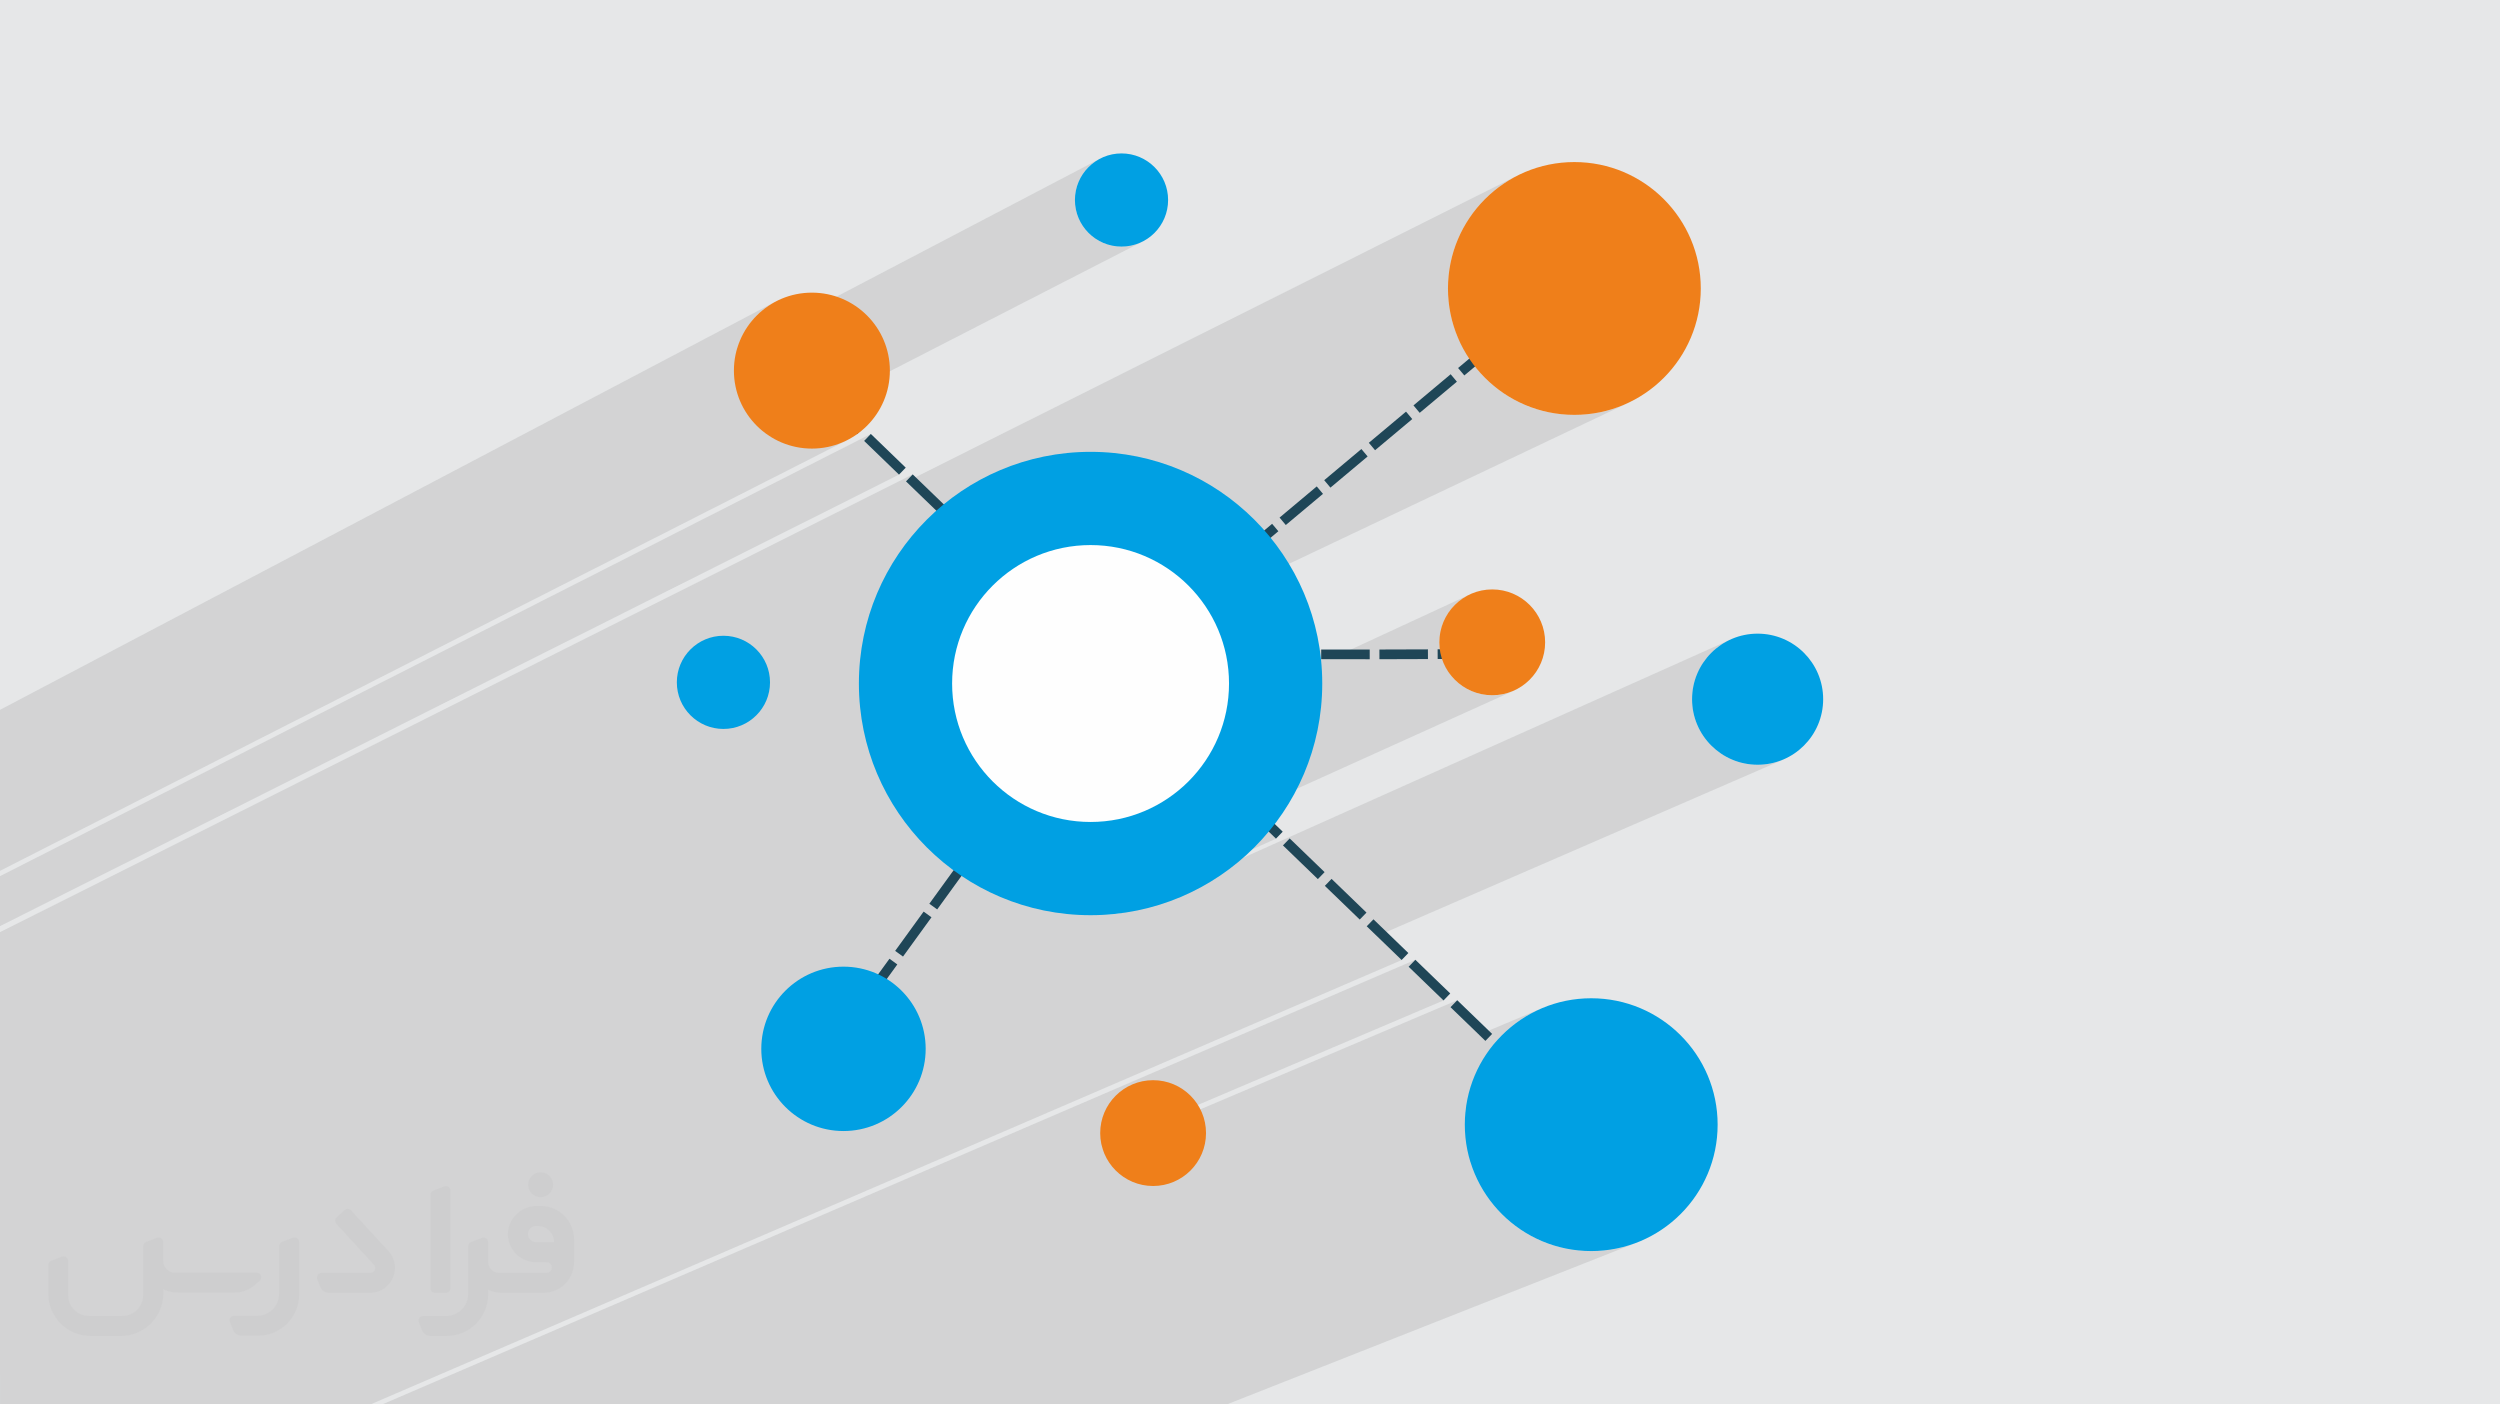 <?xml version="1.0" encoding="UTF-8"?>
<!DOCTYPE svg PUBLIC "-//W3C//DTD SVG 1.0//EN" "http://www.w3.org/TR/2001/REC-SVG-20010904/DTD/svg10.dtd">
<!-- Creator: CorelDRAW -->
<svg xmlns="http://www.w3.org/2000/svg" xml:space="preserve" width="94.192mm" height="52.917mm" version="1.0" style="shape-rendering:geometricPrecision; text-rendering:geometricPrecision; image-rendering:optimizeQuality; fill-rule:evenodd; clip-rule:evenodd"
viewBox="0 0 9418.1 5291.06"
 xmlns:xlink="http://www.w3.org/1999/xlink"
 xmlns:xodm="http://www.corel.com/coreldraw/odm/2003">
 <defs>
  <style type="text/css">
   <![CDATA[
    .fil3 {fill:#FEFEFE}
    .fil7 {fill:#EF7F1A}
    .fil6 {fill:#00A0E3}
    .fil4 {fill:#1F4657;fill-rule:nonzero}
    .fil5 {fill:#00A0E3;fill-rule:nonzero}
    .fil2 {fill:#373435;fill-rule:nonzero;fill-opacity:0.031}
    .fil1 {fill:#2B2A29;fill-opacity:0.102}
    .fil0 {fill:#E6E7E8}
   ]]>
  </style>
 </defs>
 <g id="Layer_x0020_1">
  <polygon class="fil0" points="-0,0 9418.1,0 9418.1,5291.06 -0,5291.06 "/>
  <path class="fil1" d="M-0 5179.82l0 -29.7 0 -5.12 0 -7.88 0 -5.76 0 -14.03 0 -4.04 0 -8.94 0 -45.46 0 -21.84 0 -1.84 0 -10.65 0 -1.25 0 -12.67 0 -5.28 0 -39.83 0 -0.09 0 -14.27 0 -11.38 0 -5.96 0 -4.01 0 -10.18 0 -3.66 0 -9.24 0 -8.58 0 -19.19 0 -14.59 0 -17.11 0 -23.93 0 -13.94 0 -0.62 0 -4.67 0 -13.29 0 -14.82 0 -17.01 0 -18.18 0 -5.65 0 -14.85 0 -2.73 0 -10.09 0 -3.94 0 -2.25 0 -15.04 0 -2.4 0 -14.57 0 -15.07 0 -24.21 0 -17.46 0 -14.14 0 -3.19 0 -16.91 0 -15.28 0 -22.86 0 -14.6 0 -6.26 0 -9.49 0 -3.24 0 -3.63 0 -8.95 0 -7.92 0 -15.5 0 -6.2 0 -9.05 0 -25.67 0 -2.27 0 -17.13 0 -8.96 0 -8.72 0 -16.91 0 -19.04 0 -8.89 0 -9.88 0 -15.71 0 -5.52 0 -3.37 0 -9.28 0 -6.85 0 -2.49 0 -25.55 0 -8.8 0 -18.27 0 -25.52 0 -8.71 0 -17.95 0 -25.47 0 -8.64 0 -17.62 0 -0.53 0 -3.73 0 -21.16 0 -0.43 0 -8.16 0 -4.42 0 -12.86 0 -1.08 0 -24.3 0 -8.5 0 -14.67 0 -2.29 0 -25.35 0 -0.25 0 -8.17 0 -6.19 0 -35.75 0 -32.15 0 -21.97 0 -78.48 0 -94.59 0 -8.76 0 -3.65 0 -22.35 0 -8.13 0 -46 0 -118.24 0 -2.17 0 -12.33 3438.4 -1724.49 -25.39 26.31 1.63 1.58 2309.92 -1157.52 -20.54 10.52 -19.94 11.47 -19.33 12.39 -18.67 13.28 -17.99 14.14 -17.28 14.97 -16.54 15.76 -15.77 16.55 -14.97 17.28 -14.14 17.99 -13.28 18.67 -12.39 19.33 -11.47 19.94 -10.52 20.54 -9.53 21.09 -8.53 21.63 -7.49 22.13 -6.42 22.6 -5.31 23.04 -4.19 23.46 -3.03 23.83 -1.84 24.19 -0.62 24.51 0.62 24.51 1.84 24.19 3.03 23.83 4.19 23.46 5.31 23.04 6.42 22.6 7.49 22.13 8.53 21.63 2.53 5.61 306.45 -149.61 -140.12 117.39 23.48 28.03 -135.57 65.89 -14.03 11.75 1.18 1.84 13.28 18.67 14.14 18 14.97 17.28 15.77 16.54 16.54 15.77 17.28 14.97 17.99 14.14 18.67 13.28 19.33 12.39 19.94 11.47 20.54 10.51 21.09 9.54 21.63 8.53 22.13 7.49 22.6 6.42 23.04 5.31 23.46 4.19 23.83 3.03 24.19 1.84 24.51 0.62 24.51 -0.62 24.19 -1.84 23.83 -3.03 23.46 -4.19 23.04 -5.31 22.6 -6.42 22.13 -7.49 21.63 -8.53 21.1 -9.54 -1711.31 811.8 -86.76 72.69 -34.15 16.17 6.13 7.31 -28.75 24.09 -0.07 14 36.65 -17.32 182.79 0.82 -0.07 17.36 36.62 -17.21 182.78 0.64 -0.05 17.2 36.61 -17.1 -0.09 36.57 141.01 0.31 78.41 -36.43 -0.05 36.56 11.43 0.01 11.43 0.01 9.98 0.02 533.96 -247.33 -17.43 8.39 -16.43 9.98 -15.35 11.48 -14.15 12.87 -12.87 14.15 -11.48 15.35 -9.98 16.43 -8.39 17.43 -6.71 18.31 -4.91 19.11 -3.02 19.79 -1.03 20.38 1.03 20.38 3.02 19.79 4.91 19.11 1.26 3.44 6.48 -0.05 11.45 -0.08 11.45 -0.09 11.46 -0.1 11.45 -0.11 11.46 -0.12 11.46 -0.13 11.46 -0.15 11.46 -0.17 11.46 -0.19 11.45 -0.21 11.45 -0.24 11.45 -0.27 11.44 -0.29 11.44 -0.33 -135.17 61.68 3.67 4.91 12.87 14.16 14.15 12.86 15.35 11.48 16.43 9.98 17.43 8.4 18.31 6.7 19.11 4.91 19.79 3.02 20.38 1.03 20.38 -1.03 19.79 -3.02 19.11 -4.91 18.31 -6.7 -999.96 452.04 107.64 103.95 -638.8 286.25 7.55 -0.48 22.08 -1.96 15.86 -1.81 2311.73 -1034.9 -21.58 10.39 -20.37 12.37 -19.01 14.22 -17.54 15.94 -15.94 17.54 -14.21 19.01 -12.37 20.36 -10.4 21.58 -8.31 22.69 -6.08 23.67 -3.74 24.52 -1.28 25.25 1.28 25.25 3.74 24.52 6.08 23.67 8.31 22.69 10.4 21.58 12.37 20.36 14.21 19.01 15.94 17.54 17.54 15.94 19.01 14.22 20.37 12.37 21.58 10.39 22.69 8.31 23.67 6.08 24.52 3.75 25.25 1.27 25.25 -1.27 24.52 -3.75 23.67 -6.08 22.69 -8.31 -1530.72 664.79 93.42 90.22 -3885.68 1674.5 -271.15 0 -109.65 0 -31.22 0 -44.27 0 -51.68 0 -322.35 0 -30.23 0 -43.9 0 -323.01 0 -23.57 0 -20.85 0 -29.29 0 -11.47 0 -9.58 0 -22.5 0 -49.01 0 -0.79 0 0 -37.36 0 -13.55 0 -18.19 0 -33.67 0 -8.49zm1904.18 111.25l-45.01 0 -387.81 0 -9.03 0 -23.16 0 3892.71 -1675.4 -25.4 26.3 131.5 126.99 -1287.25 547.48 2.95 11.48 2.42 6.6 1333.56 -566.47 -25.39 26.3 107.34 103.67 237.52 -99.9 -21.1 9.53 -20.53 10.52 -19.95 11.47 -19.32 12.39 -18.67 13.28 -18 14.14 -17.28 14.97 -16.54 15.77 -15.77 16.54 -8.16 9.42 13.62 -5.71 -25.4 26.31 131.5 126.98 -230.38 95.43 -2.43 19.08 -0.18 2.35 284.68 -117.77 -25.39 26.31 131.49 126.98 -371.79 151.95 0.14 0.49 7.49 22.13 8.53 21.63 9.54 21.1 10.51 20.53 11.47 19.95 12.39 19.32 13.28 18.67 14.14 18 14.97 17.28 15.77 16.54 16.54 15.77 17.28 14.97 18 14.14 18.67 13.28 19.32 12.39 19.95 11.47 20.53 10.51 21.1 9.54 21.63 8.53 22.13 7.49 22.6 6.42 23.04 5.31 23.46 4.19 23.83 3.03 24.19 1.84 24.51 0.62 24.51 -0.62 24.19 -1.84 23.83 -3.03 23.46 -4.19 23.04 -5.31 22.6 -6.42 22.13 -7.49 21.63 -8.53 -1559.16 615.37 -1315.21 0 -409.87 0 -35.43 0 -45.79 0 -395.94 0 -6.38 0 -34.31 0 -45.41 0 -72.98 0 -321.98 0 -33.23 0zm-1904.18 -1802.21l0 -176.04 0 -12.23 3280.61 -1665.87 -25.39 26.3 131.5 127 -3386.72 1700.85zm0 -208.24l0 -3.16 0 -127.89 0 -12.15 0 -18.5 0 -351.37 0 -93.43 2918.56 -1536.25 -24.23 14.72 -22.61 16.91 -20.87 18.96 -18.96 20.87 -16.91 22.61 -14.72 24.23 -12.37 25.68 -9.88 26.99 -1.23 4.79 1364.56 -714.48 -14.47 8.79 -13.52 10.1 -12.46 11.33 -11.33 12.47 -10.1 13.51 -8.8 14.47 -7.39 15.35 -5.9 16.12 -4.32 16.83 -2.66 17.42 -0.91 17.95 0.91 17.95 2.66 17.43 4.32 16.82 5.9 16.13 7.39 15.34 8.8 14.47 10.1 13.52 11.33 12.46 12.46 11.33 13.52 10.1 14.47 8.8 15.34 7.39 16.13 5.9 16.82 4.32 17.43 2.66 17.95 0.91 17.95 -0.91 17.42 -2.66 16.83 -4.32 16.12 -5.9 15.35 -7.39 -1419.24 728.33 4.9 3.66 12.42 7.54 252.75 -129.57 -25.4 26.31 94.82 91.55 -75.45 38.37 19.45 -7.12 25.69 -12.37 -3198.61 1626.13z"/>
  <g id="_2007168722832">
   <path class="fil2" d="M1126.97 4679.13l0 197.31c0,20.44 -3.75,40.88 -11.68,59.64 -7.93,18.77 -19.19,36.3 -33.79,50.47 -14.6,14.6 -31.7,25.86 -50.47,33.79 -18.77,7.93 -39.21,11.68 -59.64,11.68l-60.9 0c-7.09,0 -14.18,-2.08 -20.02,-6.26 -5.84,-4.17 -10.43,-9.59 -12.94,-16.27l-11.26 -29.2c-0.83,-2.5 -1.25,-5.42 -1.25,-8.34 0,-2.92 1.25,-5.43 2.92,-7.93 1.67,-2.5 3.75,-4.17 6.26,-5.42 2.5,-1.25 5.42,-2.09 7.92,-1.67l86.35 0c22.11,0 42.97,-8.76 58.81,-24.61 15.43,-15.44 24.19,-36.71 24.19,-58.81l0 -179.37c0,-3.34 1.26,-6.67 3.34,-9.59 2.09,-2.92 5.01,-5.01 7.93,-6.26l40.88 -15.85c2.5,-0.84 5.42,-1.25 8.34,-0.84 2.92,0.42 5.43,1.26 7.51,2.92 2.09,1.67 4.18,3.76 5.43,6.26 1.25,2.92 2.08,5.84 2.08,8.34z"/>
   <path class="fil2" d="M2036.73 4543.16l-15.02 0c-59.65,0 -109.29,48.79 -108.46,108.03 0.42,27.54 12.1,54.23 31.71,73.42 19.6,19.6 46.29,30.45 74.24,30.45l39.63 0c5.43,0 10.43,2.08 14.19,5.84 3.75,3.75 5.84,8.76 5.84,14.18 0,5.43 -2.09,10.43 -5.84,14.19 -3.76,3.75 -8.76,5.84 -14.19,5.84l-179.36 0c-10.85,0 -20.86,-4.59 -28.37,-12.1 -7.51,-7.51 -11.68,-17.94 -12.1,-28.37l0 -75.08c0,-2.92 -0.83,-5.42 -2.08,-7.93 -1.25,-2.5 -3.34,-4.58 -5.43,-6.25 -2.08,-1.67 -5,-2.51 -7.51,-2.92 -2.92,-0.42 -5.42,0 -8.34,0.83l-41.3 15.85c-2.92,1.25 -5.84,3.34 -7.93,6.26 -2.08,2.92 -2.92,6.26 -2.92,9.59l0 179.37c0,22.11 -8.76,43.39 -24.19,58.81 -15.44,15.44 -36.71,24.61 -58.81,24.61l-86.76 0.01c-2.92,0 -5.43,0.83 -7.93,2.08 -2.5,1.25 -4.59,3.34 -6.26,5.43 -1.66,2.5 -2.5,5 -2.92,7.51 -0.41,2.92 0,5.42 1.26,8.34l11.26 29.2c2.5,6.68 7.09,12.52 12.93,16.69 5.84,4.17 12.93,6.26 20.03,5.84l60.89 0c41.3,0 80.92,-16.27 110.13,-45.88 29.2,-29.2 45.87,-68.83 45.87,-110.13l0 -18.35c15.86,7.92 33.38,12.1 50.89,12.1l157.25 0c30.46,0 60.07,-12.1 81.76,-33.79 21.69,-21.7 33.79,-50.89 33.79,-81.76l0 -85.93c0,-33.37 -13.35,-65.48 -36.71,-89.26 -23.78,-23.78 -55.89,-36.71 -89.26,-36.71zm50.46 136.39l-66.73 0c-7.93,0 -15.44,-2.5 -21.28,-7.92 -5.84,-5.43 -9.6,-12.52 -10.43,-20.45 0,-4.17 0.42,-8.76 2.08,-12.93 1.67,-4.17 3.76,-7.92 6.68,-10.84 5.84,-5.43 13.77,-8.77 21.69,-8.77l7.1 0c16.27,0 31.7,6.26 42.96,17.94 11.68,11.27 17.94,26.7 17.94,42.97z"/>
   <path class="fil2" d="M1696.77 4485.18l0 367.91c0,2.08 -0.42,4.58 -1.25,6.67 -0.84,2.09 -2.09,4.17 -3.76,5.84 -1.67,1.67 -3.34,2.92 -5.42,3.75 -2.09,0.84 -4.17,1.26 -6.68,1.26l-40.88 0c-2.08,0 -4.59,-0.42 -6.67,-1.26 -2.09,-0.83 -4.17,-2.08 -5.43,-3.75 -1.66,-1.67 -2.92,-3.75 -3.75,-5.84 -0.83,-2.09 -1.25,-4.59 -1.25,-6.67l0 -352.06c0,-3.33 0.83,-6.67 2.92,-9.59 2.08,-2.92 4.59,-5.01 7.92,-6.26l40.89 -15.85c2.5,-0.84 5.42,-1.25 8.34,-1.25 2.92,0.41 5.42,1.25 7.51,2.92 2.5,1.66 4.17,3.75 5.42,6.25 1.25,2.09 2.09,5.01 2.09,7.93z"/>
   <path class="fil2" d="M1393.51 4870.6l-153.91 0c-7.09,0 -14.19,-2.09 -20.03,-6.26 -5.84,-4.17 -10.43,-10.01 -13.35,-16.69l-11.26 -28.78c-0.83,-2.51 -1.25,-5.43 -0.83,-8.35 0.41,-2.92 1.25,-5.42 2.92,-7.92 1.66,-2.51 3.75,-4.17 6.25,-5.43 2.51,-1.25 5.43,-2.08 7.93,-2.08l184.37 0c3.34,0 6.67,-1.25 9.59,-2.92 2.93,-2.09 5.01,-4.59 6.68,-7.93 1.25,-3.34 1.67,-6.67 1.25,-10.01 -0.42,-3.34 -2.08,-6.68 -4.17,-9.18l-141.82 -154.33c-2.92,-3.34 -4.59,-7.93 -4.59,-12.52 0,-4.59 2.09,-8.76 5.84,-12.1l29.62 -27.53c3.34,-2.92 7.93,-4.59 12.52,-4.59 4.59,0.42 8.76,2.09 12.1,5.84l140.56 153.08c55.48,59.65 12.52,157.68 -69.66,157.68z"/>
   <path class="fil2" d="M978.9 4824.72l-20.03 17.1c-20.86,17.94 -47.55,27.95 -75.08,27.95l-211.49 0c-19.6,0 -39.21,-4.17 -57.14,-12.51l0 16.27c0,20.85 -4.17,41.71 -12.1,60.89 -7.92,19.19 -19.6,36.71 -34.62,51.72 -14.6,14.6 -32.12,26.28 -51.72,34.63 -19.19,7.92 -40.05,12.09 -60.9,12.09l-114.71 0.01c-20.86,0 -41.72,-4.18 -60.9,-12.1 -19.19,-7.93 -36.71,-19.61 -51.72,-34.63 -14.6,-14.6 -26.28,-32.12 -34.62,-51.72 -7.93,-19.19 -12.1,-40.04 -12.1,-60.89l0 -108.04c0,-3.34 1.25,-6.67 2.92,-9.59 2.09,-2.92 4.59,-5.01 7.93,-6.26l40.88 -15.85c2.5,-0.84 5.42,-1.26 8.34,-0.84 2.92,0.42 5.43,1.25 7.51,2.92 2.09,1.67 4.17,3.76 5.43,6.26 1.25,2.5 2.08,5.01 2.08,7.93l0 128.89c0,20.86 8.35,40.88 22.95,55.48 14.6,14.6 34.62,22.94 55.47,22.94l125.97 0c20.86,0 40.47,-8.35 55.06,-22.95 14.6,-14.6 22.95,-34.62 22.95,-55.47l0 -184.37c0,-3.34 1.25,-6.68 2.92,-9.6 2.08,-2.92 4.58,-5 7.92,-6.25l40.88 -15.86c2.51,-0.83 5.43,-1.25 8.35,-0.83 2.92,0.42 5.42,1.25 7.92,2.92 2.51,1.67 4.18,3.75 5.43,6.26 1.25,2.5 2.08,5.42 2.08,7.92l0 70.5c0,11.68 4.59,23.36 12.94,31.7 8.34,8.35 19.6,13.35 31.7,13.35l307.84 0c3.34,0 7.1,0.84 9.6,2.92 2.92,2.09 5.01,5.01 6.26,7.93 1.25,3.34 1.25,6.67 0.41,10.43 0,3.75 -2.08,6.67 -4.58,8.76z"/>
   <path class="fil2" d="M2036.73 4510.2c25.86,0 47.13,-21.28 47.13,-47.13 0,-25.87 -21.28,-47.13 -47.13,-47.13 -25.87,0 -47.14,21.27 -47.14,47.13 0,25.86 21.28,47.13 47.14,47.13z"/>
  </g>
  <g id="_2007168727104">
   <circle class="fil3" cx="4108.43" cy="2574.97" r="689.99"/>
   <path class="fil4" d="M3134.11 1544.07l94.82 91.55 25.39 -26.3 -94.81 -91.56 -25.4 26.31zm121.12 116.95l25.39 -26.3 131.5 126.99 -25.39 26.31 -131.5 -127zm157.79 152.39l25.39 -26.31 131.51 127 -25.4 26.3 -131.5 -126.99zm157.79 152.38l25.4 -26.3 131.49 126.99 -25.39 26.3 -131.5 -126.99zm157.79 152.38l25.39 -26.3 131.5 126.99 -25.39 26.31 -131.5 -127zm157.79 152.38l25.39 -26.3 131.5 126.99 -25.4 26.3 -131.49 -126.99zm157.78 152.38l25.4 -26.3 131.5 126.99 -25.4 26.3 -131.5 -126.99zm157.79 152.38l25.4 -26.31 131.5 126.99 -25.4 26.31 -131.5 -126.99zm157.79 152.37l25.4 -26.3 131.49 126.99 -25.39 26.3 -131.5 -126.99zm157.79 152.38l25.39 -26.3 131.5 126.99 -25.39 26.3 -131.5 -126.99zm157.79 152.38l25.39 -26.31 131.5 126.99 -25.4 26.3 -131.49 -126.98zm157.78 152.37l25.4 -26.3 131.49 126.98 -25.4 26.31 -131.49 -126.99zm157.78 152.37l25.4 -26.3 131.5 126.99 -25.4 26.3 -131.5 -126.99zm157.79 152.38l25.4 -26.31 131.49 126.99 -25.4 26.3 -131.49 -126.98zm157.78 152.37l25.4 -26.3 131.49 126.98 -25.39 26.31 -131.5 -126.99zm157.79 152.37l25.39 -26.3 131.5 126.98 -25.4 26.31 -131.49 -126.99zm157.78 152.38l25.4 -26.31 131.49 126.99 -25.39 26.3 -131.5 -126.98zm157.79 152.37l25.39 -26.31 131.5 126.99 -25.4 26.3 -131.49 -126.98z"/>
   <path class="fil4" d="M3153.68 3945.93l97.94 -135.08 -29.6 -21.47 -97.94 135.09 29.6 21.46zm991.65 -1428.88l-0.57 -0.42 1.38 -1.9 141.79 -118.79 23.48 28.02 -140.06 117.35 -26.02 -24.26zm-872.25 1264.2l-29.6 -21.47 107.31 -147.99 29.6 21.46 -107.31 148zm128.77 -177.6l-29.61 -21.46 107.3 -147.99 29.61 21.46 -107.3 147.99zm128.76 -177.59l-29.61 -21.47 107.3 -147.99 29.61 21.46 -107.3 148zm128.76 -177.6l-29.61 -21.46 107.3 -147.99 29.61 21.46 -107.3 147.99zm128.75 -177.59l-29.6 -21.47 107.3 -147.98 29.6 21.46 -107.3 147.99zm128.76 -177.59l-29.6 -21.47 107.29 -147.99 29.61 21.47 -107.3 147.99zm128.76 -177.59l-29.61 -21.47 107.3 -147.99 29.6 21.47 -107.29 147.99zm293.82 -315.2l-23.48 -28.03 140.12 -117.39 23.48 28.02 -140.12 117.4zm168.15 -140.87l-23.48 -28.03 140.11 -117.39 23.49 28.02 -140.12 117.4zm168.14 -140.87l-23.48 -28.03 140.12 -117.39 23.48 28.02 -140.12 117.4zm168.14 -140.87l-23.48 -28.03 140.12 -117.39 23.48 28.03 -140.12 117.39zm168.15 -140.86l-23.48 -28.03 140.11 -117.4 23.48 28.03 -140.11 117.4zm168.14 -140.87l-23.48 -28.03 140.11 -117.39 23.48 28.03 -140.11 117.39zm168.14 -140.87l-23.49 -28.03 140.12 -117.39 23.48 28.03 -140.11 117.39zm168.13 -140.86l-23.48 -28.03 140.12 -117.4 23.48 28.03 -140.12 117.4zm168.14 -140.87l-23.48 -28.03 140.12 -117.39 23.48 28.03 -140.12 117.39z"/>
   <path class="fil4" d="M4099.69 2480.09l182.81 1.01 0.18 -36.57 -182.78 -1 -0.21 36.56zm219.38 1.19l182.81 0.83 0.15 -36.57 -182.79 -0.82 -0.17 36.56zm219.38 0.98l182.81 0.64 0.1 -36.57 -182.78 -0.64 -0.13 36.57zm219.38 0.74l182.81 0.4 0.06 -36.57 -182.78 -0.4 -0.09 36.57zm219.38 0.44c60.94,0.07 121.9,0.11 182.84,0.04l-0.04 -36.56c-60.91,0.07 -121.84,0.02 -182.75,-0.04l-0.05 36.56zm219.41 0c60.95,-0.07 121.94,-0.14 182.88,-0.59l-0.22 -36.56c-60.89,0.45 -121.82,0.51 -182.71,0.59l0.05 36.56zm219.47 -0.82c61,-0.42 122.23,-0.81 183.21,-2.64l-1.14 -36.55c-60.68,1.86 -121.64,2.21 -182.34,2.63l0.27 36.56z"/>
   <path class="fil5" d="M4108.43 1702.18c241,0 459.2,97.7 617.14,255.65 157.95,157.94 255.65,376.14 255.65,617.14 0,240.99 -97.7,459.19 -255.65,617.14 -157.94,157.95 -376.14,255.64 -617.14,255.64 -240.99,0 -459.19,-97.69 -617.14,-255.64 -157.95,-157.95 -255.64,-376.15 -255.64,-617.14 0,-241 97.69,-459.2 255.64,-617.14 157.95,-157.95 376.15,-255.65 617.14,-255.65zm358.66 514.14c-91.78,-91.78 -218.59,-148.54 -358.66,-148.54 -140.07,0 -266.88,56.76 -358.65,148.54 -91.77,91.77 -148.54,218.58 -148.54,358.65 0,140.07 56.77,266.88 148.54,358.65 91.77,91.77 218.58,148.54 358.65,148.54 140.07,0 266.88,-56.77 358.66,-148.54 91.77,-91.77 148.53,-218.58 148.53,-358.65 0,-140.07 -56.76,-266.88 -148.53,-358.65z"/>
   <circle class="fil6" cx="5994.5" cy="4236.9" r="476.22"/>
   <circle class="fil6" cx="6621.36" cy="2634.04" r="246.93"/>
   <circle class="fil6" cx="3177.6" cy="3951.24" r="309.64"/>
   <circle class="fil6" cx="2725.31" cy="2570.57" r="175.51"/>
   <circle class="fil6" cx="4225.01" cy="753.47" r="175.51"/>
   <circle class="fil7" cx="5931.03" cy="1086.73" r="476.22"/>
   <circle class="fil7" cx="3058.58" cy="1396.19" r="293.76"/>
   <circle class="fil7" cx="5621.57" cy="2419.79" r="199.31"/>
   <circle class="fil7" cx="4344.04" cy="4268.63" r="199.31"/>
   <circle class="fil3" cx="4108.43" cy="2574.97" r="521.59"/>
  </g>
 </g>
</svg>
